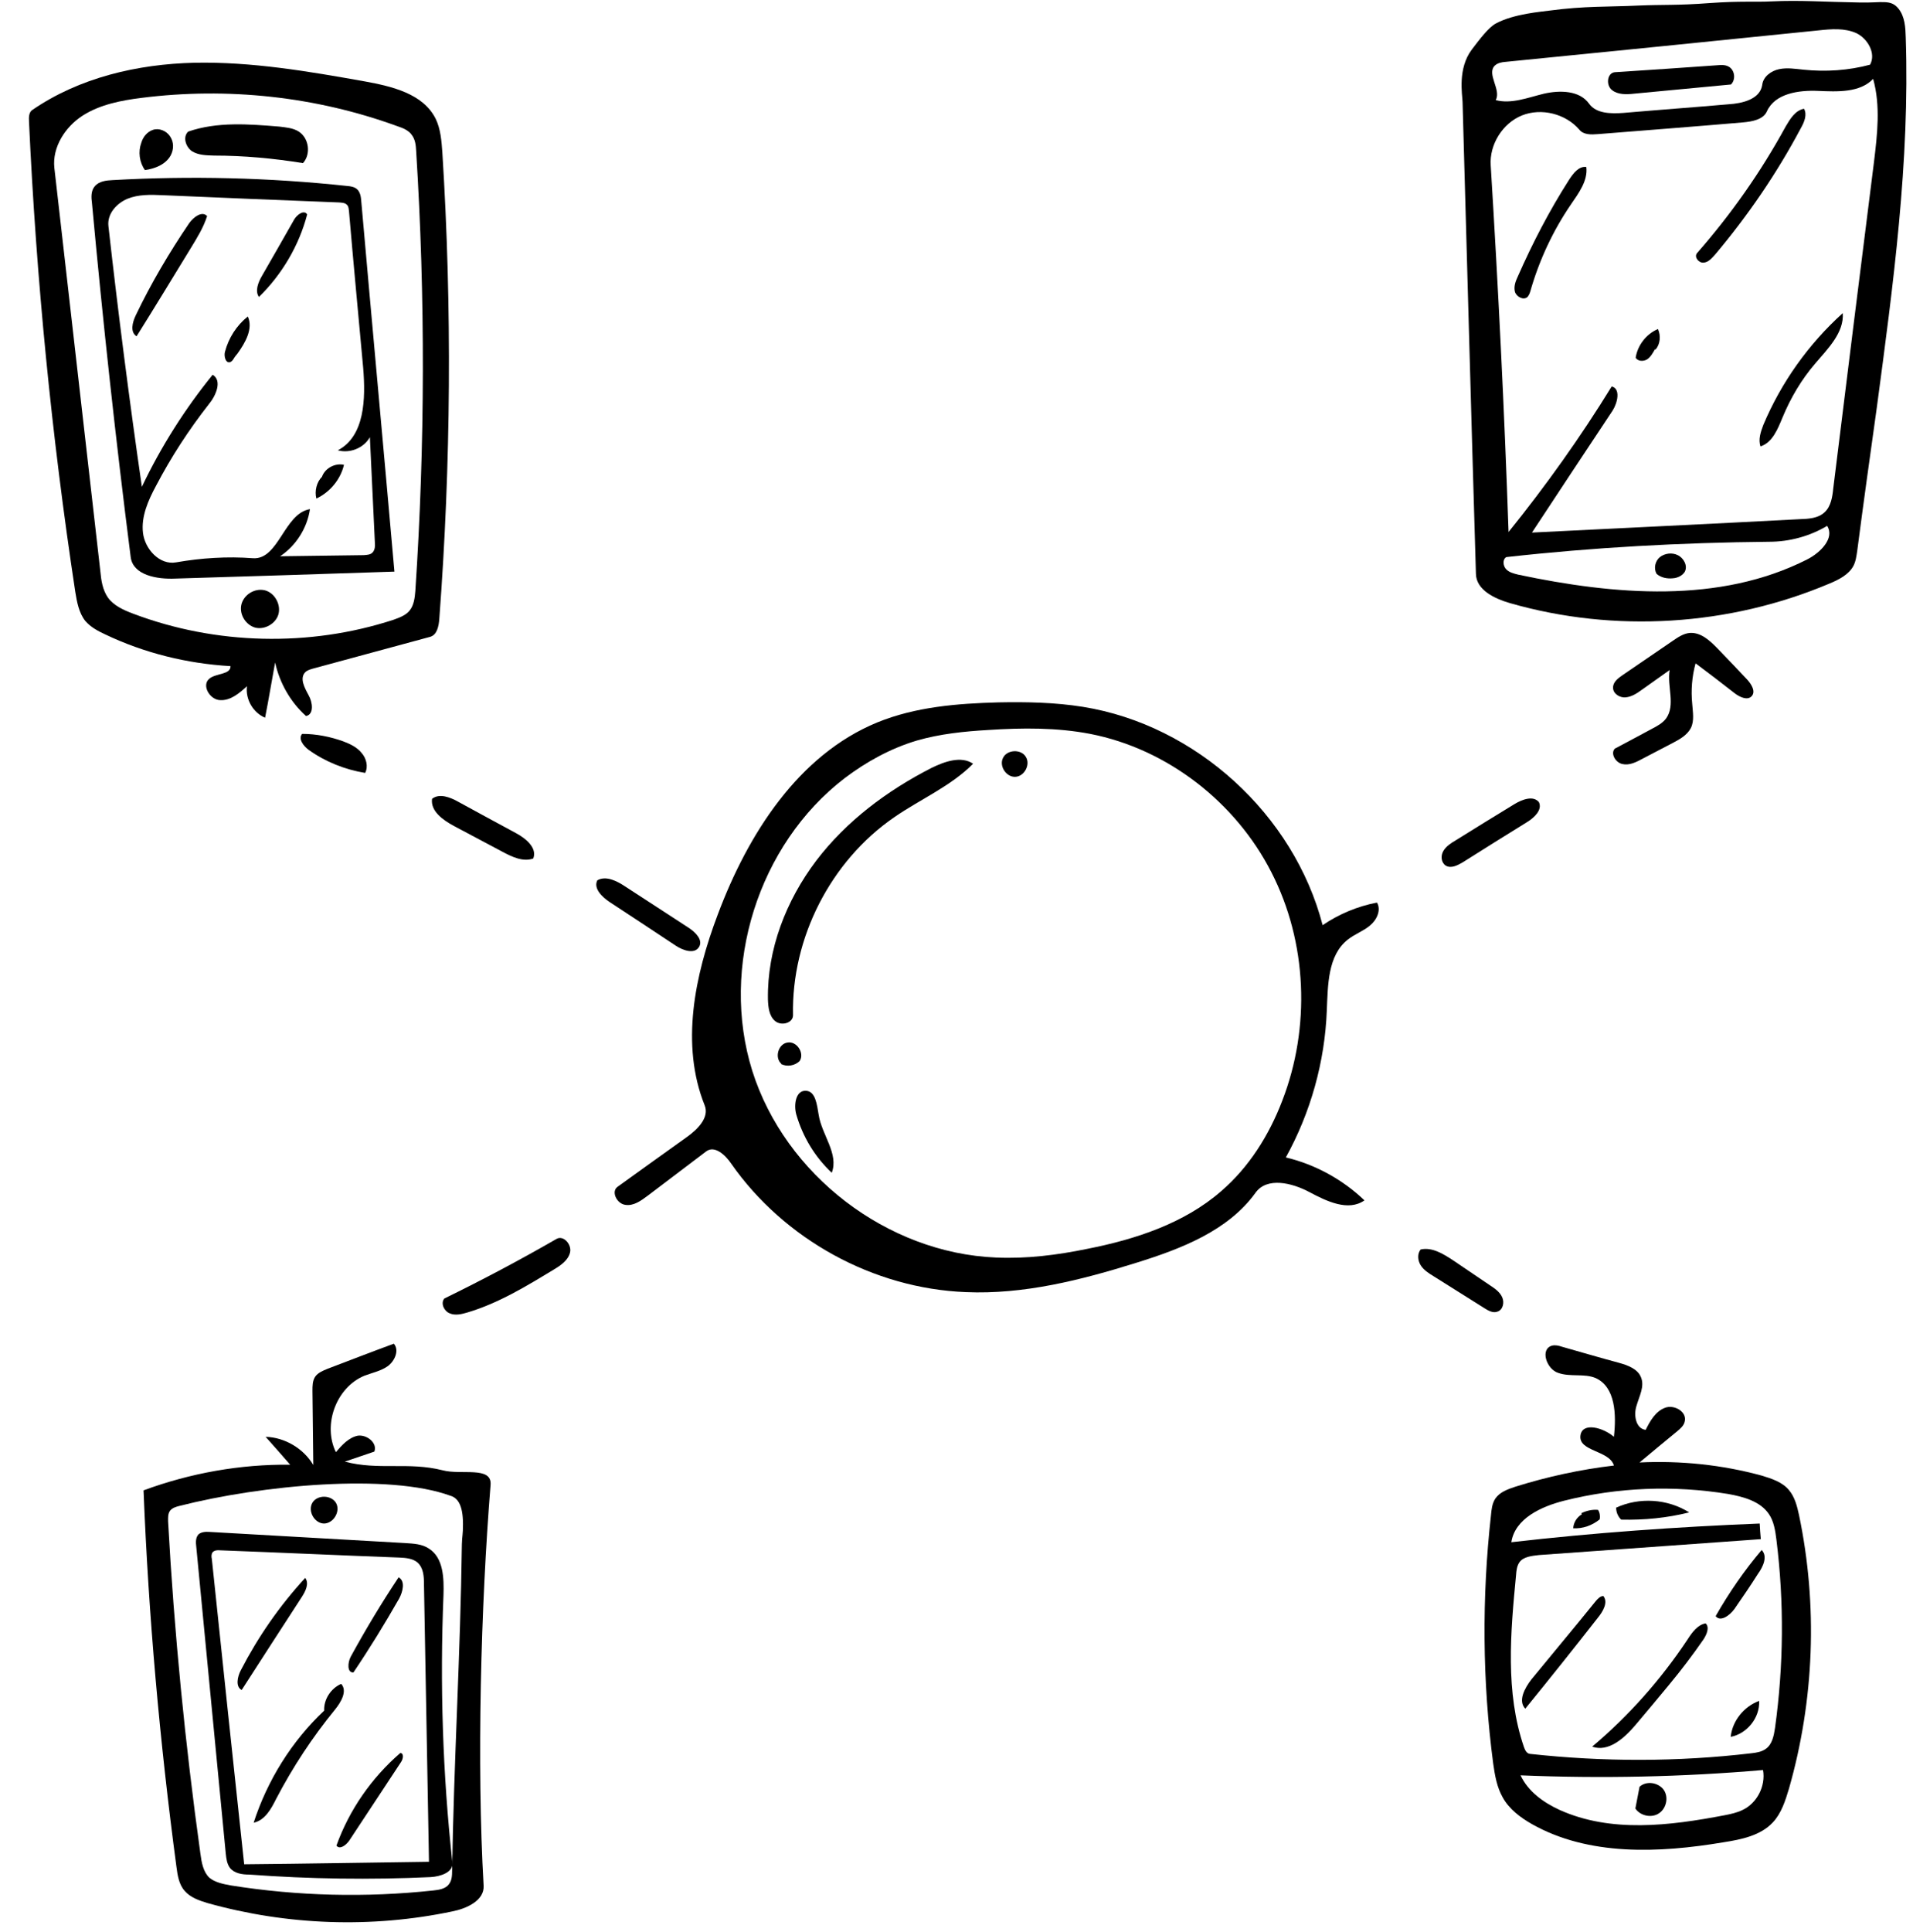 <?xml version="1.0" encoding="utf-8"?>
<!-- Generator: Adobe Illustrator 22.1.0, SVG Export Plug-In . SVG Version: 6.00 Build 0)  -->
<svg version="1.1" id="Contours" xmlns="http://www.w3.org/2000/svg" xmlns:xlink="http://www.w3.org/1999/xlink" x="0px" y="0px"
	 viewBox="0 0 686.3 693" style="enable-background:new 0 0 686.3 693;" xml:space="preserve">
<desc  xmlns:shape="http://adobe.com/products/shape"></desc>
<path d="M666.3,197.5c-0.3,1.9-0.5,3.8-1.4,5.5c-1.7,3.1-5.2,4.9-8.6,6.3c-35.9,15.2-77,17.8-114.6,7c-5.5-1.6-12.1-4.7-12.2-10.5
	c-1.7-56.5-3.2-113-4.8-169.3c-0.1-2.7-1.8-11.9,3.3-18.7c2.6-3.4,6-8,8.7-9.4c6.5-3.5,16.5-4.2,19.2-4.6
	c12.6-1.7,21.4-1.3,31.7-1.8c9.2-0.4,13.9,0,25.8-0.9c11.2-0.8,15.9-0.3,22.2-0.6c10.2-0.5,19.1,0.2,31.7,0.4
	c7.7,0.2,11-1.3,13.8,2.2c2.3,2.9,2.5,6.7,2.6,10.3c1.5,44.5-4.5,88.8-10.4,132.9C670.9,163.5,668.5,180.5,666.3,197.5 M654.6,183.7
	c2.3-2.1,2.8-5.6,3.1-8.6c4.8-39,9.7-78,14.6-117c1.2-9.9,2.4-20.2-0.3-29.8c-4.8,5-12.8,4.6-19.8,4.3c-6.9-0.3-15.4,0.9-18.3,7.3
	c-1.3,3-5.3,3.7-8.6,4c-17.4,1.5-34.6,2.8-52,4.2c-2.4,0.2-5.2,0.3-6.7-1.6c-4.9-5.7-13.6-7.9-20.6-5.1
	c-6.9,2.8-11.7,10.4-11.2,17.9c2.7,43.8,4.9,87.6,6.4,131.5c13.4-16.6,25.8-34,37-52.2c3.3,0.8,2.1,5.9,0.3,8.7
	c-9.7,14.6-19.3,29.1-28.9,43.7c32-1.6,63.9-3.1,96-4.8C648.8,186.1,652.3,185.9,654.6,183.7 M632.2,30.5c0.3-3,3.2-5.1,6.1-5.7
	c2.9-0.6,5.8-0.1,8.8,0.2c7.9,0.8,16,0.3,23.8-1.8c2.2-4-0.8-9.3-4.9-11.3c-4.2-1.9-9-1.5-13.6-1c-37.4,3.8-74.9,7.6-112.4,11.3
	c-1.3,0.1-2.7,0.4-3.7,1.3c-3.1,3,2.4,8.7,0.3,12.4c5.6,1.5,11.5-0.9,17.3-2.3c5.7-1.3,12.8-1.2,16.2,3.6c2.6,3.6,7.8,3.6,12.3,3.3
	c12.6-1.1,25.2-2,37.7-3.1C625.1,37.1,631.4,35.6,632.2,30.5 M655.5,188.6c-6.2,3.7-13.5,5.7-20.8,5.7c-31.5,0.3-63,2-94.3,5.5
	c-1.4,0.8-1.2,3.1-0.1,4.3c1.1,1.2,2.8,1.6,4.4,2c34.6,7.3,72.2,10.5,103.7-5.5C653.1,198.2,658.3,193,655.5,188.6"/>
<path d="M280.3,381.5c-2.5-2.2-1.1-7.1,2.2-7.6c3.3-0.6,6.2,3.7,4.4,6.6c-1.7,1.7-4.5,2.2-6.7,1.1"/>
<path d="M567.3,542.7c1.8-0.9,4-1.4,6-1.2c0.7,1.1,0.8,2.3,0.6,3.4c-2.7,2.2-6.1,3.4-9.5,3.2c0.1-2,1.3-4,3.1-5"/>
<path d="M593.7,125.3c-0.8,1.4-1.5,2.7-2.8,3.6c-1.4,0.8-3.3,0.7-4.1-0.6c0.7-4.5,3.8-8.5,8-10.3c1.1,2.4,0.8,5.4-0.8,7.3"/>
<path d="M364.2,278.6c3.3-0.1,5.6-4.4,3.8-7.2c-1.7-2.8-6.6-2.6-8.1,0.3C358.3,274.6,360.9,278.7,364.2,278.6"/>
<path d="M112.1,538.9c-1.8,3,0.7,7.4,4.1,7.5c3.4,0,6-4.3,4.4-7.3C118.9,536.1,113.9,536,112.1,538.9"/>
<path d="M604.4,205.1c-0.9,1.4-2.6,2.2-4.3,2.3c-2,0.2-4.2-0.2-5.8-1.6c-1.1-2-0.5-4.6,1.2-6c1.8-1.4,4.4-1.7,6.4-0.7
	C604,200.1,605.6,202.9,604.4,205.1"/>
<path d="M115.5,171c1.1-3.1,4.7-5,7.9-4.3c-1.2,5.2-5,9.8-9.9,12.1C112.8,176.1,113.6,172.9,115.5,171"/>
<path d="M620.9,622.9c0.6-5.8,4.8-10.9,10.2-12.9C631.4,616.1,626.7,621.8,620.9,622.9"/>
<path d="M586.7,648.6c0.5-2.6,1-5.2,1.5-7.8c2.4-2.2,6.6-1.6,8.6,1c1.9,2.6,1.1,6.7-1.6,8.5C592.6,652.1,588.5,651.3,586.7,648.6"/>
<path d="M83.8,128.7c-0.3,0.5-0.7,1-1.3,1.2c-1.6,0.4-2.2-2.2-1.8-3.7c1.3-5,4.2-9.5,8.2-12.7c2,4.4-0.9,9.4-3.7,13.3
	C84.7,127.4,84.2,128,83.8,128.7"/>
<path d="M99.8,220.6c-1.1,3.2-4.9,5.3-8.2,4.5c-3.3-0.9-5.6-4.4-5.1-7.8c0.6-3.8,4.7-6.5,8.5-5.6C98.6,212.6,101,217,99.8,220.6"/>
<path d="M54.8,46.6c2.2-0.8,4.9,0.3,6.2,2.3c1.4,2,1.4,4.7,0.2,6.9C59.4,59,55.6,60.5,52,61c-2-2.8-2.5-6.6-1.3-9.8
	C51.3,49.1,52.8,47.3,54.8,46.6"/>
<path d="M579.8,540.7c8.3-3.8,18.4-3.2,26.2,1.7c-7.9,2-16.2,2.8-24.4,2.6C580.4,543.8,579.8,542.3,579.8,540.7"/>
<path d="M131,277.2c-7.3-1.2-14.3-4-20.3-8.3c-1.9-1.4-3.8-4-2.3-5.7c5.1,0,10.1,1,14.8,2.7c2.4,0.9,4.9,2.1,6.5,4.1
	C131.4,271.9,132.2,274.9,131,277.2"/>
<path d="M289,391.2c3.6,0,4.1,5.1,4.7,8.6c1.1,7.2,7.3,14,4.7,20.8c-6-5.6-10.4-12.9-12.7-20.8C284.7,396.4,285.4,391.1,289,391.2"
	/>
<path d="M622.2,577.1c-1.7,2.3-5,4.7-6.7,2.5c4.8-8.4,10.3-16.4,16.5-23.7c2.2,2.2,0.6,5.9-1.3,8.5
	C628,568.7,625.1,572.9,622.2,577.1"/>
<path d="M94,98.9c3.9-6.7,7.6-13.3,11.5-20.1c1-1.8,3.6-3.7,4.7-1.9c-2.9,11.1-9,21.5-17.3,29.6C91.4,104.4,92.6,101.3,94,98.9"/>
<path d="M126.8,599.8c-2.3,0.2-2.1-3.5-1-5.6c5.3-9.7,11-19.2,17.2-28.5c2.5,1.3,1.5,5.2,0.2,7.6C138,582.4,132.6,591.2,126.8,599.8
	"/>
<path d="M509.7,448.1c4.1-0.9,8.1,1.6,11.6,3.9c4.4,3,8.9,6,13.3,9c1.7,1.1,3.5,2.4,4.3,4.2c0.9,1.9,0.3,4.6-1.7,5.2
	c-1.5,0.6-3.2-0.3-4.6-1.2c-6.1-3.8-12.2-7.7-18.3-11.5c-1.8-1.1-3.5-2.2-4.6-3.9C508.6,452.1,508.4,449.6,509.7,448.1"/>
<path d="M143.9,631.9c-6.2,9.4-12.4,18.8-18.6,28.2c-1.1,1.6-3.4,3.4-4.6,1.8c4.6-12.8,12.6-24.3,22.9-33.2
	C144.9,628.7,144.7,630.7,143.9,631.9"/>
<path d="M67.5,47.2c10.4-3.6,21.7-2.7,32.7-1.8c2.4,0.3,5,0.5,7,1.8c3.7,2.4,4.4,8.1,1.5,11.3c-10.5-1.7-21.2-2.7-31.9-2.7
	c-2.8-0.1-5.6-0.1-8-1.6C66.6,52.6,65.5,49.1,67.5,47.2"/>
<path d="M579.3,25.9c12.2-0.8,24.5-1.6,36.8-2.5c1.3-0.1,2.7-0.2,3.9,0.4c2.3,1.1,2.9,4.6,1,6.5c-11.6,1.1-23.2,2.2-34.8,3.3
	c-2.7,0.3-5.8,0.4-7.9-1.3C576.1,30.6,576.5,26.2,579.3,25.9"/>
<path d="M155,286.5c2.6-2.1,6.5-0.6,9.5,1.1c6.9,3.8,13.8,7.5,20.8,11.3c3.5,1.9,7.5,5.3,6,9c-3.7,1.3-7.6-0.6-11-2.4
	c-5.8-3.1-11.7-6.2-17.5-9.3C158.9,294.1,154.4,290.9,155,286.5"/>
<path d="M518.6,310.4c-1.6-1.1-1.8-3.5-0.8-5.2c1-1.7,2.7-2.8,4.4-3.8c7-4.4,14.1-8.7,21.1-13c2.8-1.7,6.8-3.2,8.8-0.7
	c1.3,2.7-1.6,5.5-4.2,7.1c-7.7,4.8-15.5,9.6-23.2,14.5C522.8,310.4,520.5,311.6,518.6,310.4"/>
<path d="M250.8,339.6c-1.6,2.7-5.7,1.3-8.3-0.4c-7.9-5.2-15.8-10.5-23.8-15.7c-2.7-1.8-5.9-4.9-4.4-7.8c3.1-1.7,6.9,0.2,9.8,2.1
	c7.6,5,15.3,9.9,22.9,14.9C249.5,334.3,252.3,337.1,250.8,339.6"/>
<path d="M86.7,606.1c-2.3-1.2-1.5-4.8-0.3-7.1c6.2-12,13.9-23.1,23.1-33.1c1.5,2,0.1,4.8-1.2,6.8C101.1,583.8,93.9,594.9,86.7,606.1
	"/>
<path d="M74.3,77.5c-1.3,4.1-3.6,7.8-5.8,11.4C62,99.5,55.6,110.1,49,120.6c-2.4-1.5-1.5-5-0.3-7.5c5.5-11.5,12-22.5,19.2-33.1
	C69.4,77.9,72.5,75.5,74.3,77.5"/>
<path d="M547.2,612.8c-2.7-2.8-0.2-7.4,2.2-10.5c7.7-9.4,15.5-18.7,23.1-28.1c0.7-0.8,1.6-1.8,2.7-1.8c1.8,2.2-0.1,5.5-1.9,7.7
	C564.7,591.1,556,602,547.2,612.8"/>
<path d="M548,106.5c-1.4,1.3-3.9,0-4.5-1.8c-0.5-1.9,0.2-3.8,1-5.5c5.3-12,11.3-23.6,18.4-34.7c1.5-2.3,3.5-5,6.2-4.6
	c0.6,4.9-2.7,9.3-5.5,13.4c-6.5,9.5-11.4,20-14.6,31.2C548.8,105.2,548.5,105.9,548,106.5"/>
<path d="M167.7,470.7c-2,0.6-4.4,1.2-6.4,0.3c-2-0.8-3.3-3.6-1.9-5.3c13.7-6.7,27.1-13.8,40.3-21.4c2.5-1.4,5.5,2.1,4.8,4.9
	c-0.7,2.8-3.3,4.6-5.8,6.1C188.8,461.3,178.8,467.4,167.7,470.7"/>
<path d="M651.2,130.4c-4.9,5.7-8.8,12.3-11.7,19.3c-1.7,4.1-3.6,9-7.9,10.4c-0.9-2.5,0.1-5.3,1-7.7c6.4-15.2,16.2-29,28.5-40.1
	C661.6,119.3,655.8,125,651.2,130.4"/>
<path d="M122.4,603.9c2.3,2.5,0,6.5-2.2,9.2c-8.1,9.9-15.2,20.7-21.1,32c-1.8,3.6-4,7.7-8.1,8.6c4.9-15.2,13.7-29.3,25.3-40.2
	C116.1,609.5,118.7,605.5,122.4,603.9"/>
<path d="M611.1,588c-3.8,5.5-7.9,10.9-12.2,16.1c-4,4.9-8.1,9.7-12.2,14.6c-4,4.7-9.7,9.8-15.5,7.7c13.1-11,24.7-24.1,34.2-38.4
	c1.6-2.5,3.6-5.3,6.5-5.8C613.4,583.6,612.3,586.2,611.1,588"/>
<path d="M647.2,39c1.2,2.1,0.1,4.8-1.1,6.9c-8.6,16.2-19,31.4-30.8,45.4c-1.2,1.3-2.4,2.8-4.2,2.9c-1.7,0.1-3.4-2-2.3-3.4
	c12.2-13.9,22.9-29.1,31.8-45.4C642.2,42.7,644,39.6,647.2,39"/>
<path d="M589.1,272.2c-2.2,1.2-4.7,2.4-7.1,1.8c-2.4-0.5-4.3-3.7-2.7-5.5c4.5-2.4,8.9-4.7,13.3-7.1c1.9-1,3.8-2,5.1-3.7
	c3.5-4.8,0.3-11.6,1.3-17.4c-3.3,2.4-6.7,4.7-10,7.1c-1.8,1.3-3.6,2.5-5.8,2.7c-2.1,0.2-4.5-1.3-4.5-3.4c-0.1-2,1.7-3.4,3.3-4.5
	c6-4.1,12-8.2,18-12.3c1.9-1.3,3.9-2.7,6.2-2.9c4-0.3,7.3,2.8,10.1,5.7c3.5,3.6,6.9,7.2,10.4,10.9c1.6,1.7,3.3,4.4,1.7,6.1
	c-1.5,1.6-4.3,0.3-6.1-1.1c-4.6-3.6-9.3-7.2-14-10.7c-1.3,4.7-1.7,9.7-1.2,14.6c0.2,2.9,0.8,6-0.5,8.6c-1.3,2.5-3.9,4-6.4,5.3
	C596.5,268.3,592.8,270.3,589.1,272.2"/>
<path d="M349.1,273.9c-8,8.1-18.9,12.7-28.3,19.2c-22.8,15.7-36.9,43.3-36.3,71c0,2.9-4.3,3.9-6.4,2.1c-2.2-1.8-2.5-5-2.6-7.8
	c-0.3-17.9,6.5-35.4,17.3-49.7c10.8-14.2,25.5-25.2,41.4-33.3C338.9,273.1,344.8,271,349.1,273.9"/>
<path d="M82.5,669.9c-1.1-1.5-1.3-3.3-1.5-5.1c-3.5-36.7-7.1-73.4-10.6-110.2c-0.2-1.5-0.2-3.2,0.8-4.3c1-0.9,2.6-1,3.9-0.9
	c23.4,1.3,46.8,2.7,70.2,4c3,0.2,6.1,0.3,8.6,2c5.2,3.3,5.4,10.6,5.2,16.7c-1.3,32-0.3,64.1,3.2,95.9c0.4,3.5-4.3,5-7.8,5.2
	c-21.6,1-43.4,0.7-65-0.9C86.9,672.3,84.1,671.9,82.5,669.9 M152.1,568.1c0-2.8-0.2-5.8-2.3-7.7c-1.7-1.5-4.3-1.7-6.6-1.8
	c-21.4-0.8-42.9-1.8-64.3-2.6c-0.9-0.1-2,0-2.6,0.7c-0.5,0.6-0.5,1.6-0.3,2.4c3.8,36.6,7.7,73.1,11.6,109.5
	c22.1-0.2,44.2-0.6,66.3-0.9C153.3,634.4,152.7,601.3,152.1,568.1"/>
<path d="M129.6,72.1c3.9,44.3,8,88.6,11.9,132.9c-26.3,0.9-52.4,1.7-78.6,2.5c-6.6,0.3-15.1-1.2-16-7.6c-5.4-42.3-10-84.6-13.9-127
	c-0.3-2.1-0.4-4.5,1-6.1c1.5-1.8,4.1-2.1,6.3-2.2c28.1-1.6,56.3-0.9,84.3,2.1c1.2,0.1,2.4,0.3,3.3,1
	C129.2,68.7,129.5,70.5,129.6,72.1 M111.2,182.6c-1,6.8-5,13.1-10.7,16.9c10-0.1,20-0.3,30-0.4c1.1-0.1,2.4-0.1,3.2-1
	c0.8-0.9,0.9-2.2,0.8-3.3c-0.6-12.7-1.2-25.4-1.8-38c-2.2,3.9-7.2,5.9-11.5,4.7c9.7-5.1,10-18.5,9.1-29.5
	c-1.7-18.7-3.5-37.5-5.1-56.3c-0.1-0.7-0.1-1.5-0.6-2.1c-0.7-0.9-1.9-0.9-3-1c-21.1-0.8-42.3-1.7-63.3-2.6
	c-4.3-0.2-8.7-0.3-12.6,1.3c-4,1.7-7.3,5.5-6.8,9.8c3.5,31.2,7.5,62.4,12,93.5c6.8-14.3,15.4-27.9,25.4-40.2
	c3.5,2.1,1.2,7.5-1.4,10.6c-7.2,9.2-13.5,18.9-18.9,29.2c-2.8,5.2-5.4,11-4.7,16.9c0.7,5.9,6,11.6,11.8,10.6
	c9.1-1.6,18.5-2.2,27.6-1.5C100,200.9,101.9,184.1,111.2,182.6"/>
<path d="M141.3,481.9c2,2.3,0.4,6.1-2.1,8c-2.5,1.8-5.6,2.4-8.5,3.5c-10.1,4.2-15,17.6-10.2,27.4c2.2-2.6,4.6-5.2,7.8-5.9
	c3.3-0.5,7.2,2.6,6,5.7c-3.5,1.2-7,2.4-10.6,3.6c12.2,3.2,22.8,0,35.1,3.1c6.7,1.8,17.7-1.6,17.2,5.2c-3.5,43.3-5,100.3-2.5,143.8
	c0.3,5.3-6.1,8.2-11.2,9.2c-29,6.1-59.4,5-87.9-3c-3-0.9-6.1-2-8.1-4.3c-2.1-2.3-2.6-5.6-3-8.7c-6-44.8-10-89.8-11.8-135
	c16.8-6.2,34.7-9.4,52.6-9.2c-3-3.4-5.9-6.8-8.8-10c6.9,0.2,13.6,4.2,17.1,10.1c-0.1-8.8-0.2-17.7-0.3-26.6c0-1.8,0-3.6,1-5.1
	c1-1.4,2.7-2.1,4.4-2.8C125.4,487.9,133.4,484.8,141.3,481.9 M82.9,676.2c23.9,3.8,48.4,4.4,72.5,1.8c2.1-0.2,4.5-0.6,5.7-2.3
	c1-1.3,1.1-3.1,1.1-4.7c0.6-39.1,3-78.1,3.5-117.2c0.1-3.2,0.4-3.2,0.4-7.2c0-7.2-2.1-9.5-4.6-10.2c-22-8-67.4-3.9-97.2,3.7
	c-1.2,0.3-2.5,0.7-3.3,1.7c-0.8,1.1-0.7,2.5-0.7,3.8c2.2,39.9,6.1,79.7,11.6,119.2c0.4,3.1,1,6.5,3.2,8.6
	C77.1,675.1,80.1,675.7,82.9,676.2"/>
<path d="M636,653.6c-4.4,4.7-11.2,6.1-17.6,7.1c-23.2,3.9-48.4,5-68.8-6.5c-4.2-2.4-8.2-5.4-10.5-9.6c-2.1-3.7-2.8-7.9-3.4-12.1
	c-3.9-29.5-4.1-59.6-0.8-89.1c0.2-2.1,0.4-4.2,1.6-6c1.6-2.3,4.4-3.3,7.1-4.2c11.5-3.6,23.4-6.2,35.4-7.6c-1.6-5.5-12.8-5-12-10.8
	c0.7-4.9,8.2-2.8,12,0.5c0.9-7.9,0.6-17.9-6.6-21.1c-4.1-1.7-9-0.3-13.3-1.8c-4.3-1.3-6.7-8.6-2.3-9.8c1.2-0.3,2.4,0,3.6,0.4
	c6.7,1.9,13.5,3.9,20.2,5.7c3.3,0.9,6.9,2.2,8.1,5.2c1.4,3.3-0.6,6.8-1.6,10.3c-1.1,3.4-0.2,8.2,3.3,8.6c1.6-3.2,3.5-6.6,6.9-7.9
	c3.3-1.3,8,1.4,7.1,4.9c-0.3,1.5-1.6,2.6-2.8,3.6c-4.5,3.7-9,7.4-13.4,11.1c14.7-0.7,29.5,0.8,43.8,4.7c3.6,1.1,7.4,2.3,9.8,5.2
	c2.1,2.5,2.9,5.7,3.6,8.9c6.8,32.4,5.5,66.4-3.6,98.2C640.5,645.8,639.1,650.3,636,653.6 M561.2,538.2c-8.3,2.1-17.7,6.4-19,14.9
	c29.5-3.4,59.3-5.5,89.1-6.7c0.1,1.8,0.2,3.7,0.4,5.6c-26.5,1.9-53.1,3.8-79.6,5.7c-2.6,0.3-5.6,0.6-7,2.6c-0.9,1.3-1.1,3-1.2,4.5
	c-2,20.7-3.9,42.1,2.8,61.7c0.4,1.1,0.9,2.3,2.1,2.5c26.4,2.9,53.1,2.9,79.4-0.2c1.9-0.2,3.8-0.5,5.3-1.6c2.3-1.6,2.9-4.8,3.3-7.5
	c3.1-22.3,3.3-45.1,0.5-67.5c-0.4-3.2-0.9-6.6-2.7-9.2c-3.1-4.6-9.1-6.2-14.6-7.2C600.4,532.6,580.3,533.4,561.2,538.2 M559.5,649.1
	c18.4,8.3,39.5,5.7,59.3,1.9c2.1-0.4,4.3-0.9,6.2-1.8c5.3-2.4,8.5-8.6,7.5-14.4c-28.9,2.5-58,3.1-87,1.9
	C548.2,642.5,553.8,646.5,559.5,649.1"/>
<path d="M95.1,257.4c-4.3-1.8-7.1-6.6-6.5-11.3c-2.7,2.5-5.9,5.2-9.6,5c-3.7-0.1-6.8-5.3-3.9-7.7c2.4-2,7.7-1.4,7.6-4.5
	c-15.6-0.9-31-4.7-45-11.4c-2.6-1.2-5.2-2.6-7.1-4.8c-2.3-2.9-3-6.8-3.6-10.5c-8.5-55.9-14-112.2-16.6-168.7c-0.1-1.5,0-3.2,1.1-4
	C28.5,27.8,49.3,23,69.8,22.5c20.6-0.4,40.9,3.1,61.1,6.7c9.8,1.8,20.9,4.4,25.4,13.4c1.8,3.7,2.1,8,2.4,12.1
	c3.5,55.7,3.1,111.6-1.1,167.3c-0.2,2.6-0.8,5.7-3.3,6.4c-13.9,3.8-27.8,7.5-41.7,11.3c-1.1,0.3-2.3,0.6-3.1,1.4
	c-2.1,2.2-0.2,5.6,1.2,8.2c1.5,2.6,2,6.9-0.9,7.5c-5.6-5-9.5-11.9-11.1-19.2C97.5,244.1,96.4,250.8,95.1,257.4 M142.4,45.2
	c-29.1-10.6-60.8-14-91.6-10.1c-7.3,0.9-15,2.4-21.2,6.4c-6.2,4-10.9,11.3-10.1,18.7c5.5,48.2,11,96.4,16.5,144.7
	c0.3,3.3,0.8,6.6,2.7,9.4c2.1,2.9,5.6,4.5,9.1,5.8c29.6,11.2,63.2,12,93.3,2.2c2.2-0.8,4.5-1.6,5.9-3.4c1.5-1.9,1.8-4.5,2-6.9
	c3.5-52.5,3.6-105.3,0.3-157.8c-0.1-2-0.3-4.1-1.5-5.7C146.6,46.7,144.5,45.9,142.4,45.2"/>
<path d="M483.5,337c-7.2,5.7-7.1,16.3-7.5,25.4c-0.7,18.4-5.8,36.6-14.7,52.7c10.5,2.5,20.4,7.9,28.2,15.4c-5.8,4.1-13.6,0.3-19.8-3
	c-6.2-3.3-15.2-5.5-19.3,0.3c-9.8,13.6-26.7,20.1-42.8,25.1c-19.8,6.2-40.4,11.4-61.1,10.5c-33.2-1.3-65.2-18.9-84.2-46.1
	c-2.1-3.1-5.9-6.6-8.9-4.4c-7,5.3-14,10.6-21,15.9c-2.4,1.8-5.1,3.8-8.1,3.3c-3-0.4-5.2-4.8-2.7-6.5c8.2-5.9,16.5-11.9,24.8-17.8
	c3.8-2.7,8.2-7,6.4-11.4c-8.7-21.7-3.6-46.5,4.7-68.4c10.8-28.8,28.8-57.2,57.2-68.9c13.7-5.6,28.7-6.8,43.5-7.2
	c10.1-0.2,20.3,0,30.3,1.6c40.5,6.5,75.7,38.6,86,78.3c5.9-4,12.6-6.8,19.5-8.1c1.6,2.7-0.1,6.3-2.6,8.3C489,334,486,335,483.5,337
	 M303,279.1c-31,23.8-44.8,67.7-33.1,105c11.8,37.3,48.4,65.3,87.4,66.9c11,0.5,22-0.9,32.7-3.1c17.3-3.4,34.8-9.1,48.1-20.7
	c10-8.6,17.2-20.1,21.9-32.4c10.2-26.3,9-56.9-3.9-82c-12.8-25.1-37.3-44.2-65-49.6c-12-2.3-24.3-2.2-36.5-1.4
	c-8.7,0.5-17.4,1.4-25.7,3.8C319.5,268.4,310.8,273.2,303,279.1"/>
</svg>
